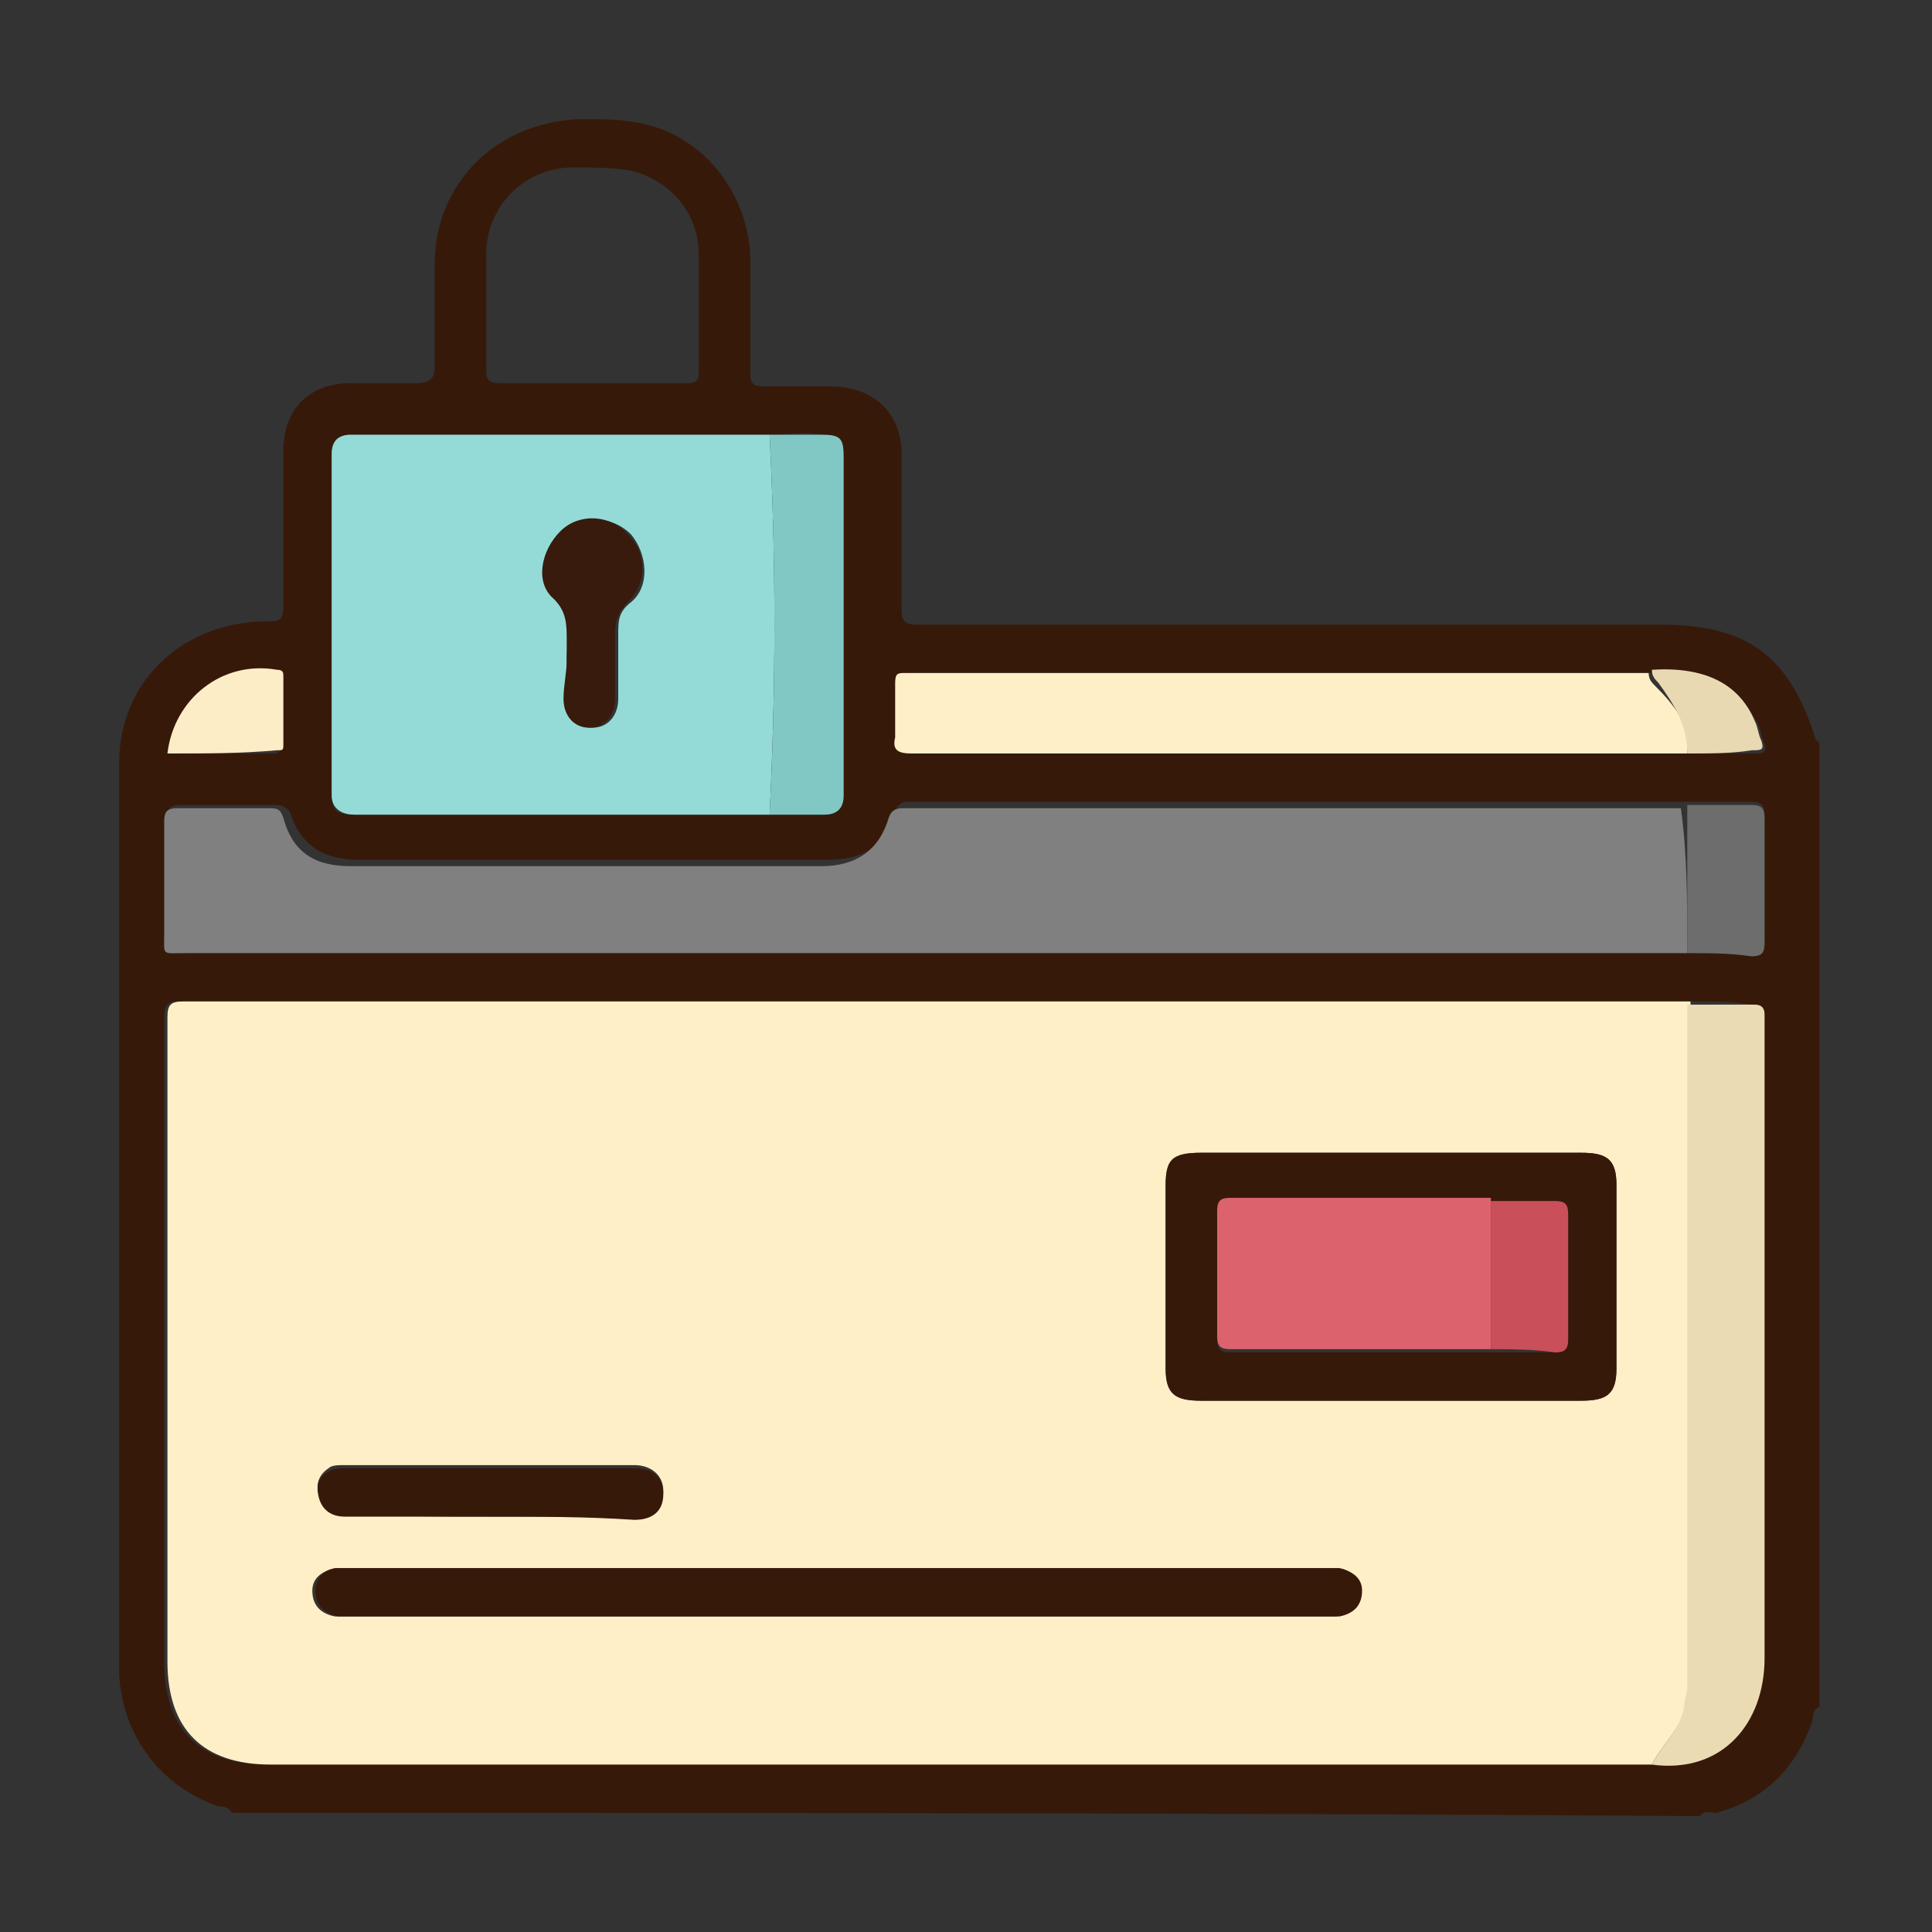 <svg xml:space="preserve" style="enable-background:new 0 0 60 60;" viewBox="0 0 60 60" y="0px" x="0px" xmlns:xlink="http://www.w3.org/1999/xlink" xmlns="http://www.w3.org/2000/svg" id="Layer_1" version="1.1">
<rect x="0" y="0" width="60" height="60" fill="#333333" stroke="none"/>
<style type="text/css">
	.st0{fill:#37190A;}
	.st1{fill:#FEEFC7;}
	.st2{fill:#808080;}
	.st3{fill:#94DBD7;}
	.st4{fill:#EADBB3;}
	.st5{fill:#81C8C4;}
	.st6{fill:#6D6D6D;}
	.st7{fill:#FDEDC6;}
	.st8{fill:#E8D9B2;}
	.st9{fill:#381B0C;}
	.st10{fill:#DC636E;}
	.st11{fill:#C94F5A;}
</style>
<g>
	<path d="M7.2,56.3c-0.1-0.2-0.3-0.2-0.4-0.2c-1.8-0.6-3-2.2-3.1-4.1c0-9.4,0-18.9,0-28.3c0-2.5,1.9-4.3,4.4-4.4
		c0.7,0,0.7,0,0.7-0.7c0-1.5,0-3.1,0-4.6c0-1.3,0.8-2.1,2.1-2.1c0.7,0,1.3,0,2,0c0.4,0,0.6-0.1,0.6-0.5c0-1.1,0-2.2,0-3.2
		c0-2.5,1.9-4.4,4.5-4.5c0.8,0,1.5,0,2.2,0.2c1.8,0.5,3,2.2,3.1,4c0,1.2,0,2.4,0,3.7c0,0.3,0.1,0.4,0.4,0.4c0.7,0,1.4,0,2.1,0
		c1.3,0,2.2,0.8,2.2,2.1c0,1.6,0,3.2,0,4.8c0,0.4,0.1,0.5,0.5,0.5c7.7,0,15.4,0,23.1,0c2.7,0,4,1,4.8,3.6c0,0,0.1,0,0.1,0.1
		c0,10,0,20,0,29.9c-0.2,0.1-0.2,0.3-0.2,0.4c-0.5,1.5-1.5,2.5-3,2.9c-0.1,0-0.4-0.1-0.5,0.1C37.5,56.3,22.3,56.3,7.2,56.3z
		 M51.3,20.9c-0.2,0-0.4,0-0.6,0c-7.4,0-14.8,0-22.2,0c-0.1,0-0.2,0-0.3,0c-0.2,0-0.3,0.1-0.3,0.3c0,0.6,0,1.2,0,1.7
		c0,0.4,0.1,0.5,0.5,0.5c7.9,0,15.7,0,23.6,0c0.2,0,0.3,0,0.5,0c0.7,0,1.4,0,2,0c0.2,0,0.4,0,0.3-0.3c-0.1-0.2-0.1-0.4-0.2-0.6
		C54,21.3,52.9,20.8,51.3,20.9z M23.9,13.5c-4.3,0-8.7,0-13,0c-0.4,0-0.6,0.2-0.6,0.6c0,3.5,0,7.1,0,10.6c0,0.5,0.2,0.6,0.7,0.6
		c1.8,0,3.7,0,5.5,0c2.5,0,4.9,0,7.4,0c0.6,0,1.2,0,1.7,0c0.4,0,0.6-0.2,0.6-0.6c0-0.5,0-1,0-1.5c0-3,0-6,0-9c0-0.6-0.1-0.7-0.7-0.7
		C25,13.4,24.5,13.5,23.9,13.5z M52.4,29.6c0.7,0,1.3,0,2,0c0.3,0,0.4-0.1,0.4-0.4c0-1.3,0-2.6,0-3.9c0-0.3-0.1-0.4-0.4-0.4
		c-0.7,0-1.3,0-2,0c-0.2,0-0.4,0-0.6,0c-5.3,0-10.6,0-15.8,0c-2.6,0-5.1,0-7.7,0c-0.2,0-0.4,0-0.5,0.3c-0.3,1.1-1,1.5-2.1,1.5
		c-4.9,0-9.7,0-14.6,0c-1.1,0-1.8-0.5-2.1-1.5C8.8,25,8.7,25,8.4,25c-0.9,0-1.9,0-2.8,0c-0.3,0-0.4,0.1-0.4,0.4c0,1.2,0,2.4,0,3.5
		c0,0.7-0.1,0.6,0.7,0.6c15.3,0,30.7,0,46,0C52,29.6,52.2,29.6,52.4,29.6z M52.4,31.1c-0.1,0-0.2,0-0.4,0c-15.5,0-30.9,0-46.4,0
		c-0.4,0-0.5,0.1-0.5,0.5c0,6.7,0,13.3,0,20c0,2.1,1.1,3.2,3.2,3.2c14.1,0,28.2,0,42.3,0c0.2,0,0.4,0,0.6,0c2.2,0.3,3.5-1.3,3.5-3.3
		c-0.1-6.2,0-12.3,0-18.5c0-0.5,0-1,0-1.5c0-0.2-0.1-0.3-0.3-0.3C53.8,31.1,53.1,31.1,52.4,31.1z M18.3,11.9c1,0,2,0,3,0
		c0.2,0,0.4,0,0.4-0.3c0-1.2,0-2.4,0-3.7c0-1.3-0.9-2.3-2.1-2.6c-0.6-0.1-1.2-0.1-1.8-0.1c-1.5,0-2.7,1.2-2.7,2.7c0,1.2,0,2.4,0,3.6
		c0,0.3,0.1,0.4,0.4,0.4C16.3,11.9,17.3,11.9,18.3,11.9z M5.2,23.4c1.1,0,2.2,0,3.3,0c0.2,0,0.2-0.1,0.2-0.2c0-0.7,0-1.4,0-2.1
		c0-0.1,0-0.2-0.2-0.2C7,20.5,5.4,21.7,5.2,23.4z" class="st0"></path>
	<path d="M51.3,54.8c-0.2,0-0.4,0-0.6,0c-14.1,0-28.2,0-42.3,0c-2.1,0-3.2-1.1-3.2-3.2c0-6.7,0-13.3,0-20
		c0-0.4,0.1-0.5,0.5-0.5c15.5,0,30.9,0,46.4,0c0.1,0,0.2,0,0.4,0c0,7.1,0,14.2,0,21.2c0,0.2-0.1,0.4-0.1,0.6
		C52.2,53.7,51.6,54.2,51.3,54.8z M43.2,35.8c-2,0-3.9,0-5.9,0c-0.8,0-1.1,0.2-1.1,1c0,1.9,0,3.8,0,5.7c0,0.8,0.3,1,1.1,1
		c3.9,0,7.9,0,11.8,0c0.8,0,1.1-0.2,1.1-1c0-1.9,0-3.8,0-5.7c0-0.8-0.3-1-1.1-1C47.2,35.8,45.2,35.8,43.2,35.8z M26,50.2
		c5,0,10,0,15,0c0.2,0,0.3,0,0.5,0c0.4-0.1,0.7-0.3,0.7-0.8c0-0.4-0.3-0.7-0.7-0.7c-0.1,0-0.3,0-0.5,0c-10,0-20.1,0-30.1,0
		c-0.2,0-0.3,0-0.5,0c-0.4,0.1-0.7,0.3-0.7,0.7c0,0.4,0.2,0.7,0.7,0.8c0.2,0,0.3,0,0.5,0C16,50.2,21,50.2,26,50.2z M15.2,47.1
		c1.5,0,3,0,4.5,0c0.5,0,0.9-0.3,0.9-0.8c0-0.5-0.4-0.8-0.9-0.8c-3,0-6,0-9,0c-0.2,0-0.4,0-0.5,0.1c-0.3,0.2-0.4,0.5-0.3,0.8
		c0.1,0.4,0.4,0.6,0.8,0.6C12.2,47.1,13.7,47.1,15.2,47.1z" class="st1"></path>
	<path d="M52.4,29.6c-0.2,0-0.4,0-0.6,0c-15.3,0-30.7,0-46,0c-0.8,0-0.7,0.1-0.7-0.6c0-1.2,0-2.4,0-3.5
		c0-0.3,0.1-0.4,0.4-0.4c0.9,0,1.9,0,2.8,0c0.3,0,0.4,0,0.5,0.3c0.3,1.1,1,1.5,2.1,1.5c4.9,0,9.7,0,14.6,0c1.1,0,1.8-0.5,2.1-1.5
		c0.1-0.3,0.3-0.3,0.5-0.3c2.6,0,5.1,0,7.7,0c5.3,0,10.6,0,15.8,0c0.2,0,0.4,0,0.6,0C52.4,26.5,52.4,28,52.4,29.6z" class="st2"></path>
	<path d="M23.9,25.3c-2.5,0-4.9,0-7.4,0c-1.8,0-3.7,0-5.5,0c-0.4,0-0.7-0.2-0.7-0.6c0-3.5,0-7.1,0-10.6
		c0-0.4,0.2-0.6,0.6-0.6c4.3,0,8.7,0,13,0C24.1,17.4,24.1,21.3,23.9,25.3z M17.6,20.5c0,0.4,0,0.8,0,1.2c0,0.5,0.3,0.9,0.8,0.9
		c0.5,0,0.8-0.4,0.8-0.9c0-0.7,0-1.3,0-2c0-0.4,0-0.7,0.4-1c0.6-0.5,0.5-1.5,0-2.1c-0.6-0.6-1.5-0.6-2.1-0.1
		c-0.6,0.5-0.7,1.5-0.2,2.1c0.4,0.4,0.4,0.8,0.4,1.3C17.6,20.1,17.6,20.3,17.6,20.5z" class="st3"></path>
	<path d="M52.4,23.4c-0.2,0-0.3,0-0.5,0c-7.9,0-15.7,0-23.6,0c-0.4,0-0.6-0.1-0.5-0.5c0-0.6,0-1.2,0-1.7
		c0-0.3,0.1-0.3,0.3-0.3c0.1,0,0.2,0,0.3,0c7.4,0,14.8,0,22.2,0c0.2,0,0.4,0,0.6,0c0,0.2,0.1,0.3,0.2,0.4
		C52,21.9,52.5,22.5,52.4,23.4z" class="st1"></path>
	<path d="M51.3,54.8c0.3-0.6,0.9-1.1,1-1.8c0-0.2,0.1-0.4,0.1-0.6c0-7.1,0-14.2,0-21.2c0.7,0,1.4,0,2.1,0
		c0.2,0,0.3,0.1,0.3,0.3c0,0.5,0,1,0,1.5c0,6.2,0,12.3,0,18.5C54.8,53.5,53.5,55.1,51.3,54.8z" class="st4"></path>
	<path d="M23.9,25.3c0.2-3.9,0.2-7.9,0-11.8c0.5,0,1.1,0,1.6,0c0.6,0,0.7,0.1,0.7,0.7c0,3,0,6,0,9c0,0.5,0,1,0,1.5
		c0,0.4-0.2,0.6-0.6,0.6C25.1,25.3,24.5,25.3,23.9,25.3z" class="st5"></path>
	<path d="M52.4,29.6c0-1.5,0-3.1,0-4.6c0.7,0,1.3,0,2,0c0.3,0,0.4,0.1,0.4,0.4c0,1.3,0,2.6,0,3.9c0,0.3-0.1,0.4-0.4,0.4
		C53.7,29.6,53.1,29.6,52.4,29.6z" class="st6"></path>
	<path d="M5.2,23.4c0.2-1.7,1.7-2.9,3.4-2.6c0.2,0,0.2,0.1,0.2,0.2c0,0.7,0,1.4,0,2.1c0,0.2,0,0.2-0.2,0.2
		C7.5,23.4,6.4,23.4,5.2,23.4z" class="st7"></path>
	<path d="M52.4,23.4c0-0.9-0.4-1.5-0.9-2.2c-0.1-0.1-0.2-0.2-0.2-0.4c1.6-0.1,2.7,0.4,3.2,1.6c0.1,0.2,0.1,0.4,0.2,0.6
		c0.1,0.3,0,0.3-0.3,0.3C53.8,23.4,53.1,23.4,52.4,23.4z" class="st8"></path>
	<path d="M43.2,35.8c2,0,3.9,0,5.9,0c0.8,0,1.1,0.2,1.1,1c0,1.9,0,3.8,0,5.7c0,0.8-0.3,1-1.1,1c-3.9,0-7.9,0-11.8,0
		c-0.8,0-1.1-0.2-1.1-1c0-1.9,0-3.8,0-5.7c0-0.8,0.2-1,1.1-1C39.3,35.8,41.3,35.8,43.2,35.8z M46.3,37.3c-2.7,0-5.4,0-8.1,0
		c-0.3,0-0.4,0.1-0.4,0.4c0,1.3,0,2.6,0,3.9c0,0.3,0.1,0.4,0.4,0.4c2.7,0,5.4,0,8.1,0c0.7,0,1.3,0,2,0c0.3,0,0.4-0.1,0.4-0.4
		c0-1.3,0-2.6,0-3.9c0-0.3-0.1-0.4-0.4-0.4C47.6,37.3,46.9,37.3,46.3,37.3z" class="st0"></path>
	<path d="M26,50.2c-5,0-10,0-15,0c-0.2,0-0.3,0-0.5,0c-0.4-0.1-0.7-0.3-0.7-0.8c0-0.4,0.3-0.7,0.7-0.7
		c0.1,0,0.3,0,0.5,0c10,0,20.1,0,30.1,0c0.2,0,0.3,0,0.5,0c0.4,0.1,0.7,0.3,0.7,0.7c0,0.4-0.2,0.7-0.7,0.8c-0.2,0-0.3,0-0.5,0
		C36.1,50.2,31,50.2,26,50.2z" class="st0"></path>
	<path d="M15.2,47.1c-1.5,0-3,0-4.5,0c-0.4,0-0.7-0.2-0.8-0.6c-0.1-0.4,0-0.6,0.3-0.8c0.2-0.1,0.3-0.1,0.5-0.1
		c3,0,6,0,9,0c0.6,0,0.9,0.3,0.9,0.8c0,0.5-0.3,0.8-0.9,0.8C18.2,47.1,16.7,47.1,15.2,47.1z" class="st0"></path>
	<path d="M17.6,20.5c0-0.2,0-0.4,0-0.6c0-0.5,0-0.9-0.4-1.3c-0.6-0.5-0.4-1.5,0.2-2.1c0.6-0.6,1.6-0.5,2.1,0.1
		c0.6,0.6,0.6,1.5,0,2.1c-0.3,0.3-0.4,0.6-0.4,1c0,0.7,0,1.3,0,2c0,0.5-0.3,0.9-0.8,0.9c-0.5,0-0.8-0.4-0.8-0.9
		C17.5,21.3,17.6,20.9,17.6,20.5z" class="st9"></path>
	<path d="M46.3,41.9c-2.7,0-5.4,0-8.1,0c-0.3,0-0.4-0.1-0.4-0.4c0-1.3,0-2.6,0-3.9c0-0.3,0.1-0.4,0.4-0.4
		c2.7,0,5.4,0,8.1,0C46.3,38.9,46.3,40.4,46.3,41.9z" class="st10"></path>
	<path d="M46.3,41.9c0-1.5,0-3.1,0-4.6c0.7,0,1.3,0,2,0c0.3,0,0.4,0.1,0.4,0.4c0,1.3,0,2.6,0,3.9
		c0,0.3-0.1,0.4-0.4,0.4C47.6,41.9,46.9,41.9,46.3,41.9z" class="st11"></path>
</g>
</svg>
